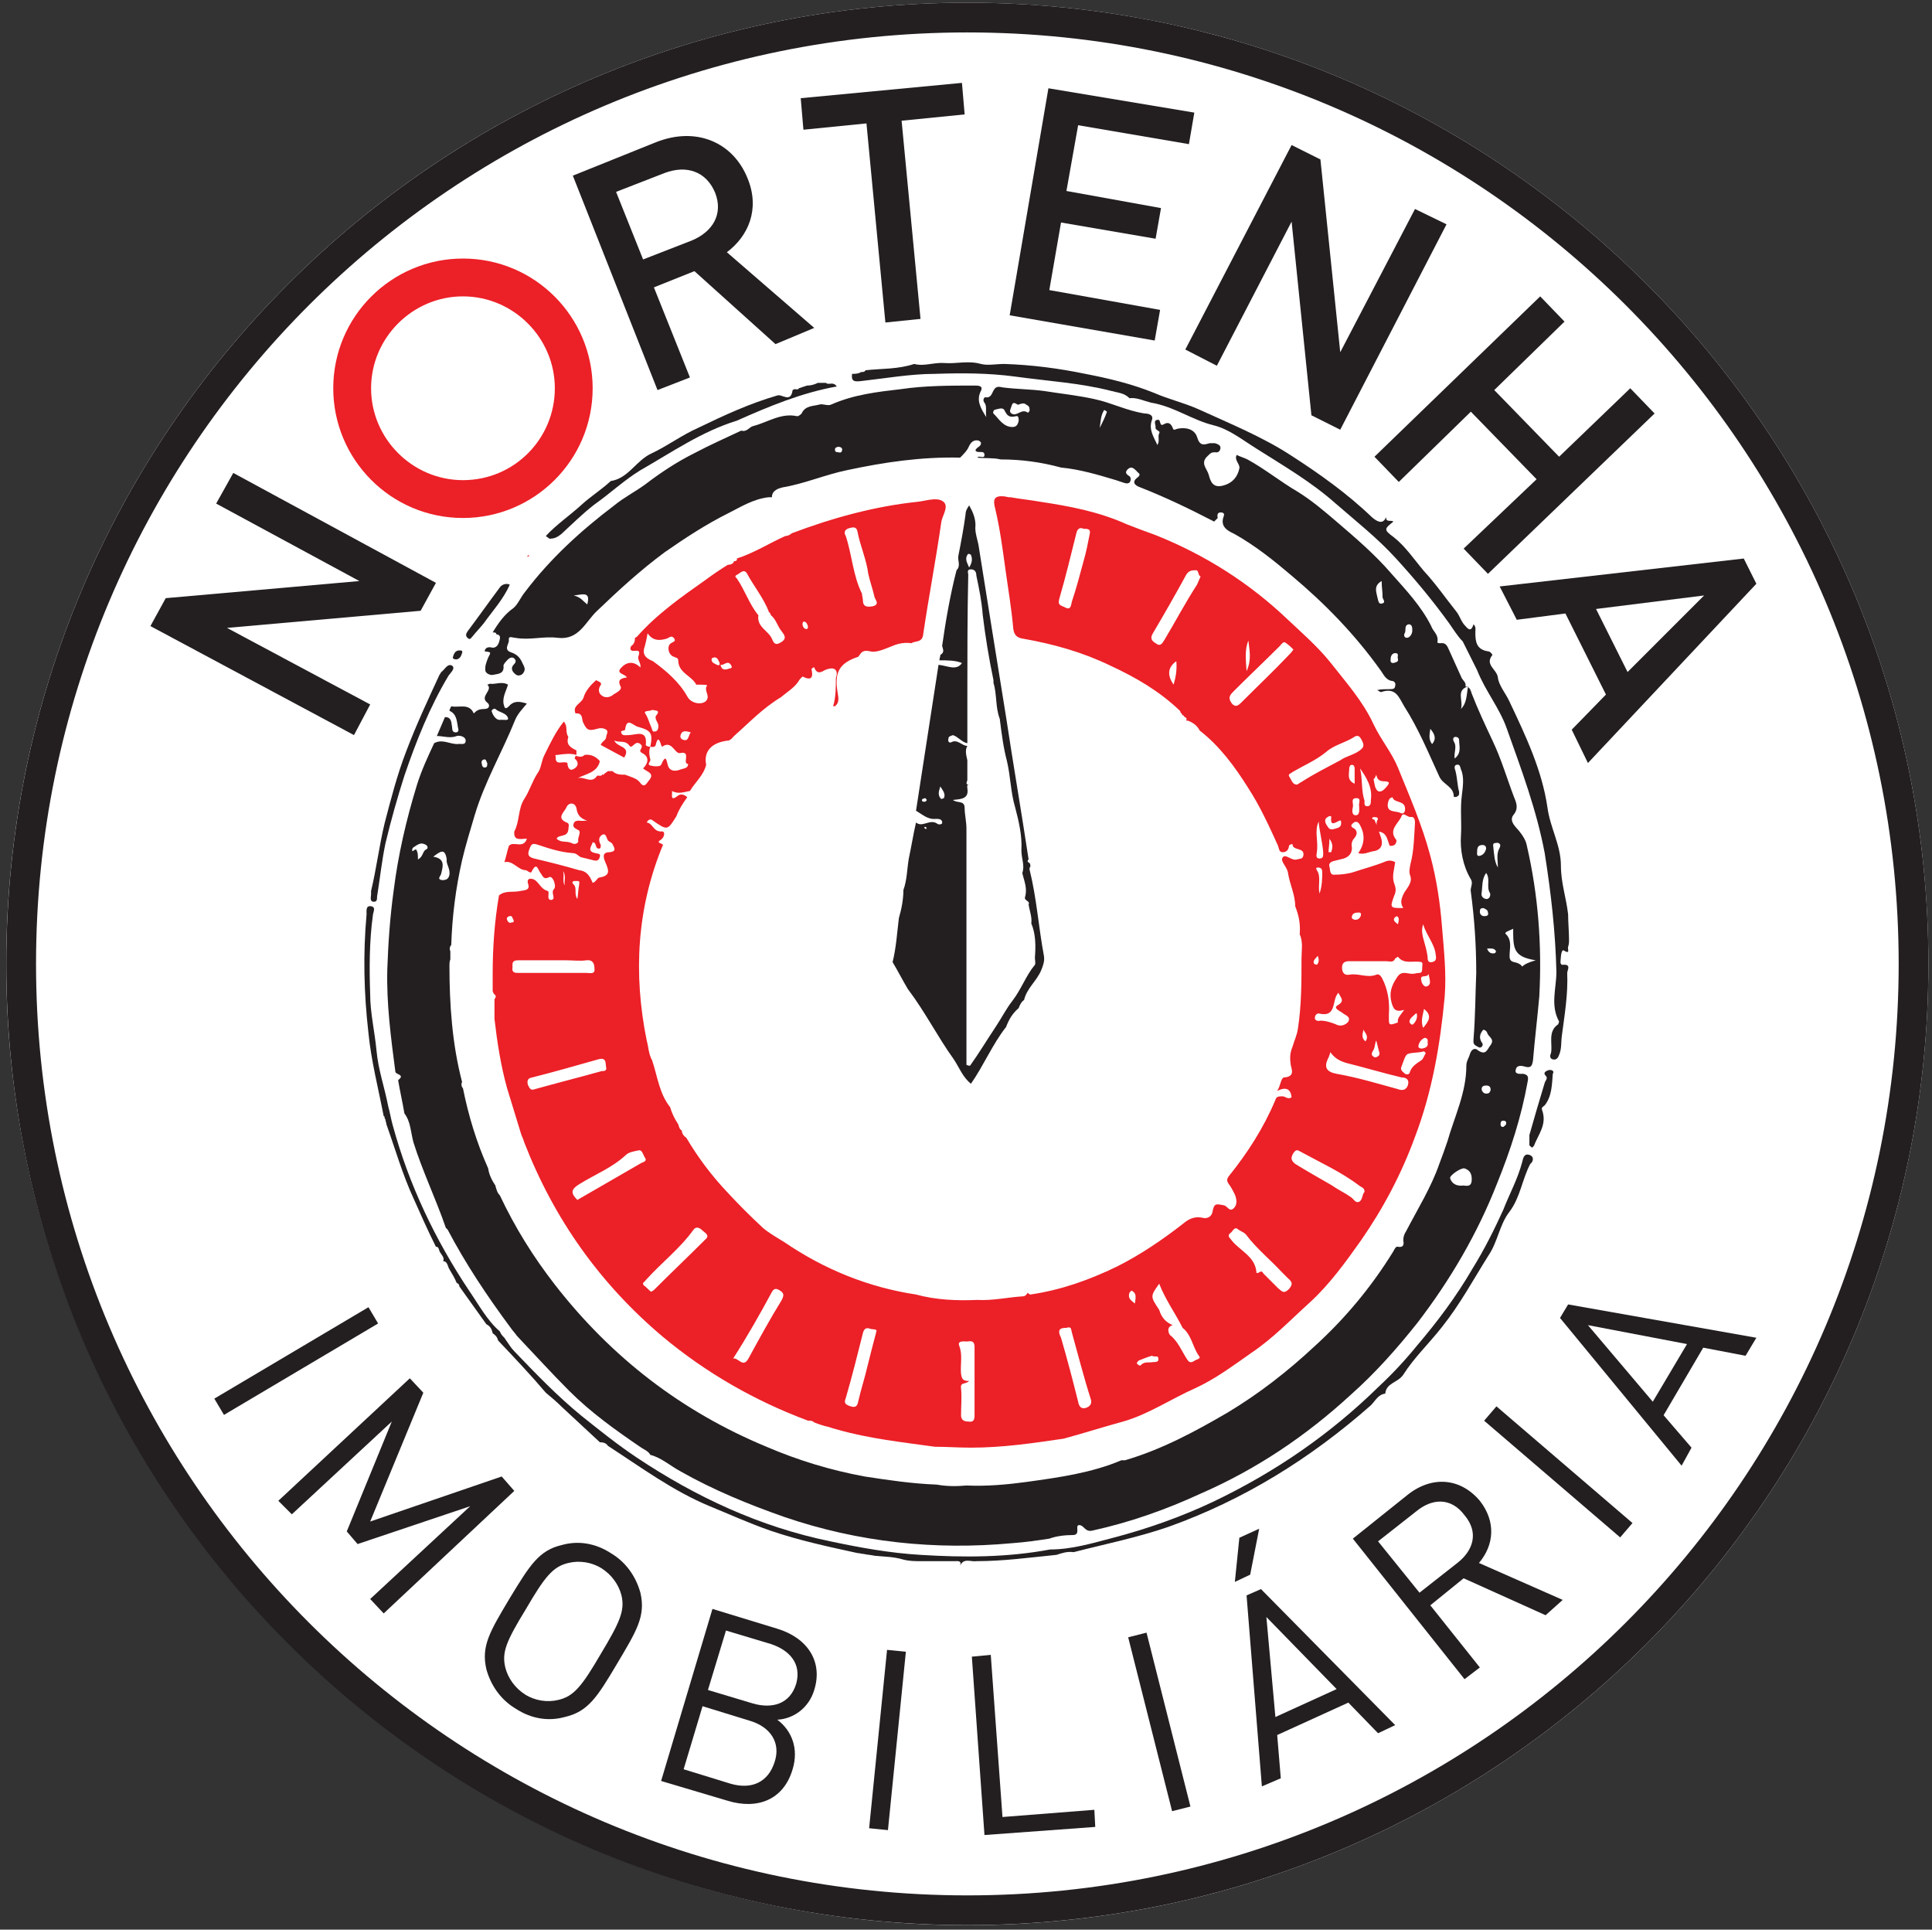 <?xml version="1.0" encoding="utf-8"?>
<!-- Generator: Adobe Illustrator 25.0.1, SVG Export Plug-In . SVG Version: 6.00 Build 0)  -->
<svg version="1.1" xmlns="http://www.w3.org/2000/svg" xmlns:xlink="http://www.w3.org/1999/xlink" x="0px" y="0px"
	 viewBox="0 0 214.5 214.2" style="enable-background:new 0 0 214.5 214.2;" xml:space="preserve">
<rect x="0" y="0" width="214.5" height="214.2" fill="#333333" stroke="none"/>
<style type="text/css">
	.st0{clip-path:url(#SVGID_2_);fill:#FFFFFF;}
	.st1{clip-path:url(#SVGID_4_);}
	.st2{clip-path:url(#SVGID_6_);fill:#231F20;}
	.st3{clip-path:url(#SVGID_8_);fill:#231F20;}
	.st4{clip-path:url(#SVGID_10_);fill:#231F20;}
	.st5{clip-path:url(#SVGID_12_);fill:#231F20;}
	.st6{clip-path:url(#SVGID_14_);fill:#231F20;}
	.st7{clip-path:url(#SVGID_16_);fill:#231F20;}
	.st8{clip-path:url(#SVGID_18_);fill:#231F20;}
	.st9{clip-path:url(#SVGID_20_);fill:#231F20;}
	.st10{clip-path:url(#SVGID_22_);fill:#231F20;}
	.st11{clip-path:url(#SVGID_24_);fill:#231F20;}
	.st12{clip-path:url(#SVGID_26_);fill:#231F20;}
	.st13{clip-path:url(#SVGID_28_);fill:#FFFFFF;}
	.st14{clip-path:url(#SVGID_30_);fill:#231F20;}
	.st15{clip-path:url(#SVGID_32_);fill:#231F20;}
	.st16{clip-path:url(#SVGID_34_);fill:#EC2027;}
	.st17{clip-path:url(#SVGID_36_);fill:#EC2027;}
	.st18{clip-path:url(#SVGID_38_);fill:#231F20;}
	.st19{clip-path:url(#SVGID_40_);fill:#231F20;}
	.st20{clip-path:url(#SVGID_42_);fill:#231F20;}
	.st21{clip-path:url(#SVGID_44_);fill:#231F20;}
	.st22{clip-path:url(#SVGID_46_);fill:#231F20;}
	.st23{clip-path:url(#SVGID_48_);fill:#231F20;}
	.st24{clip-path:url(#SVGID_50_);fill:#231F20;}
	.st25{clip-path:url(#SVGID_52_);fill:#EC2027;}
	.st26{clip-path:url(#SVGID_54_);fill:#EC2027;}
	.st27{clip-path:url(#SVGID_56_);fill:#EC2027;}
	.st28{clip-path:url(#SVGID_58_);fill:#EC2027;}
	.st29{clip-path:url(#SVGID_60_);fill:#EC2027;}
	.st30{clip-path:url(#SVGID_62_);fill:#231F20;}
	.st31{clip-path:url(#SVGID_64_);fill:#231F20;}
	.st32{clip-path:url(#SVGID_66_);fill:#231F20;}
	.st33{clip-path:url(#SVGID_68_);fill:#231F20;}
	.st34{clip-path:url(#SVGID_70_);fill:#231F20;}
	.st35{clip-path:url(#SVGID_72_);fill:#231F20;}
	.st36{clip-path:url(#SVGID_74_);fill:#231F20;}
	.st37{clip-path:url(#SVGID_76_);fill:#231F20;}
	.st38{clip-path:url(#SVGID_78_);fill:#EC2027;}
</style>
<g id="Layer_2">
	<g id="borda">
		<defs>
			<rect id="SVGID_1_" x="-204.4" y="-172.1" width="841.9" height="595.3"/>
		</defs>
		<clipPath id="SVGID_2_">
			<use xlink:href="#SVGID_1_"  style="overflow:visible;"/>
		</clipPath>
		<path class="st0" d="M107.4,0.3C48,0.3-0.1,48.9,0.7,108.5C1.5,166,48.4,212.9,105.9,213.7c59.6,0.8,108.2-47.3,108.2-106.7
			C214.1,48.1,166.3,0.3,107.4,0.3"/>
	</g>
</g>
<g id="Layer_1">
	<g>
		<g>
			<g>
				<defs>
					<rect id="SVGID_3_" x="-204.4" y="-172.1" width="841.9" height="595.3"/>
				</defs>
				<clipPath id="SVGID_4_">
					<use xlink:href="#SVGID_3_"  style="overflow:visible;"/>
				</clipPath>
				<g class="st1">
					<g>
						<defs>
							
								<rect id="SVGID_5_" x="-243.1" y="-262.1" transform="matrix(0.86 -0.51 0.51 0.86 6.723 95.606)" width="841.9" height="595.3"/>
						</defs>
						<clipPath id="SVGID_6_">
							<use xlink:href="#SVGID_5_"  style="overflow:visible;"/>
						</clipPath>
						
							<rect x="22.9" y="150.1" transform="matrix(0.86 -0.51 0.51 0.86 -72.45 37.85)" class="st2" width="19.9" height="2.1"/>
					</g>
					<g>
						<defs>
							<rect id="SVGID_7_" x="-204.4" y="-172.1" width="841.9" height="595.3"/>
						</defs>
						<clipPath id="SVGID_8_">
							<use xlink:href="#SVGID_7_"  style="overflow:visible;"/>
						</clipPath>
						<polygon class="st3" points="41.1,177.5 52.2,167.2 39.7,171.4 38.5,170 43.5,157.8 32.4,168.1 30.9,166.6 45.5,153 47,154.6 
							41.1,168.9 55.7,163.9 57.1,165.5 42.6,179.1 						"/>
					</g>
					<g>
						<defs>
							<rect id="SVGID_9_" x="-204.4" y="-172.1" width="841.9" height="595.3"/>
						</defs>
						<clipPath id="SVGID_10_">
							<use xlink:href="#SVGID_9_"  style="overflow:visible;"/>
						</clipPath>
						<path class="st4" d="M62.7,190.6c-1.8,0.5-3.7,0.2-5.4-0.9c-1.7-1-2.8-2.6-3.3-4.4c-0.6-2.6,0.4-4.2,2.6-7.9
							c2.2-3.6,3.2-5.3,5.8-5.9c1.8-0.5,3.7-0.2,5.4,0.9c1.7,1,2.8,2.6,3.3,4.4c0.6,2.6-0.4,4.2-2.6,7.9S65.3,190,62.7,190.6
							 M69,177.1c-0.3-1.2-1.1-2.3-2.2-3s-2.5-0.9-3.7-0.6c-1.7,0.4-2.6,1.5-4.7,5.1c-2.2,3.6-2.7,4.8-2.3,6.5
							c0.3,1.2,1.1,2.3,2.2,3c1.1,0.7,2.5,0.9,3.7,0.6c1.7-0.4,2.6-1.5,4.7-5.1C68.8,180.1,69.4,178.8,69,177.1"/>
					</g>
					<g>
						<defs>
							<rect id="SVGID_11_" x="-204.4" y="-172.1" width="841.9" height="595.3"/>
						</defs>
						<clipPath id="SVGID_12_">
							<use xlink:href="#SVGID_11_"  style="overflow:visible;"/>
						</clipPath>
						<path class="st5" d="M80.8,199.9l-7.4-2.2l5.7-19.1l7.2,2.2c3.3,1,5.1,3.6,4.1,6.8c-0.6,2-2.3,3.2-4.1,3.3
							c1.6,1.2,2.4,3.2,1.7,5.5C87,199.8,84.1,200.9,80.8,199.9 M83.2,191l-5.2-1.6l-2.1,7l5.2,1.6c2.4,0.7,4.2-0.2,4.9-2.4
							C86.7,193.5,85.6,191.7,83.2,191 M85.6,182.5l-5-1.5l-2,6.6l5,1.5c2.1,0.6,4.1,0.1,4.8-2.2C89,184.7,87.7,183.2,85.6,182.5"/>
					</g>
					<g>
						<defs>
							
								<rect id="SVGID_13_" x="-377.8" y="-228.6" transform="matrix(0.1 -0.995 0.995 0.1 -29.886 105.02)" width="841.9" height="595.3"/>
						</defs>
						<clipPath id="SVGID_14_">
							<use xlink:href="#SVGID_13_"  style="overflow:visible;"/>
						</clipPath>
						
							<rect x="88.6" y="192.2" transform="matrix(0.1 -0.995 0.995 0.1 -103.604 271.883)" class="st6" width="19.9" height="2.1"/>
					</g>
					<g>
						<defs>
							<rect id="SVGID_15_" x="-204.4" y="-172.1" width="841.9" height="595.3"/>
						</defs>
						<clipPath id="SVGID_16_">
							<use xlink:href="#SVGID_15_"  style="overflow:visible;"/>
						</clipPath>
						<polygon class="st7" points="109.3,203.7 107.9,183.9 110,183.7 111.3,201.7 121.5,200.9 121.6,202.8 						"/>
					</g>
					<g>
						<defs>
							
								<rect id="SVGID_17_" x="-223.1" y="-191.6" transform="matrix(0.97 -0.245 0.245 0.97 -19.943 51.701)" width="841.9" height="595.3"/>
						</defs>
						<clipPath id="SVGID_18_">
							<use xlink:href="#SVGID_17_"  style="overflow:visible;"/>
						</clipPath>
						
							<rect x="127.6" y="181.1" transform="matrix(0.97 -0.245 0.245 0.97 -42.886 37.345)" class="st8" width="2.1" height="19.9"/>
					</g>
					<g>
						<defs>
							<rect id="SVGID_19_" x="-204.4" y="-172.1" width="841.9" height="595.3"/>
						</defs>
						<clipPath id="SVGID_20_">
							<use xlink:href="#SVGID_19_"  style="overflow:visible;"/>
						</clipPath>
						<path class="st9" d="M138.8,174.8l-1.7,0.8l0.5-4.9l2.2-1L138.8,174.8z M153,192.4l-3.3-3.4l-7.9,3.6l0.4,4.8l-2.1,0.9
							l-1.7-21.2l1.6-0.7l14.9,15.1L153,192.4z M140.6,179.5l1,11.1l6.8-3.1L140.6,179.5z"/>
					</g>
					<g>
						<defs>
							<rect id="SVGID_21_" x="-204.4" y="-172.1" width="841.9" height="595.3"/>
						</defs>
						<clipPath id="SVGID_22_">
							<use xlink:href="#SVGID_21_"  style="overflow:visible;"/>
						</clipPath>
						<path class="st10" d="M171.6,179.3l-9.1-4.1l-3.7,3l5.5,6.9l-1.7,1.3l-12.4-15.6l6-4.8c2.7-2.2,5.9-2,8.1,0.6
							c1.8,2.3,1.6,4.9-0.1,6.9l9.3,4.1L171.6,179.3z M157.2,167.8l-4.2,3.3l4.6,5.7l4.2-3.3c1.8-1.4,2.4-3.4,0.8-5.3
							C161.1,166.2,159,166.3,157.2,167.8"/>
					</g>
					<g>
						<defs>
							
								<rect id="SVGID_23_" x="-248.3" y="-191.9" transform="matrix(0.651 -0.759 0.759 0.651 -20.075 167.887)" width="841.9" height="595.3"/>
						</defs>
						<clipPath id="SVGID_24_">
							<use xlink:href="#SVGID_23_"  style="overflow:visible;"/>
						</clipPath>
						
							<rect x="172" y="153.5" transform="matrix(0.651 -0.759 0.759 0.651 -63.703 188.327)" class="st11" width="2.1" height="19.9"/>
					</g>
					<g>
						<defs>
							<rect id="SVGID_25_" x="-204.4" y="-172.1" width="841.9" height="595.3"/>
						</defs>
						<clipPath id="SVGID_26_">
							<use xlink:href="#SVGID_25_"  style="overflow:visible;"/>
						</clipPath>
						<path class="st12" d="M193.8,150.5l-4.7-0.9l-4.4,7.5l3.1,3.6l-1.1,2l-13.5-16.4l0.9-1.5l20.9,3.7L193.8,150.5z M176.3,147.1
							l7.2,8.5l3.8-6.4L176.3,147.1z"/>
					</g>
					<g>
						<defs>
							<rect id="SVGID_27_" x="-204.4" y="-172.1" width="841.9" height="595.3"/>
						</defs>
						<clipPath id="SVGID_28_">
							<use xlink:href="#SVGID_27_"  style="overflow:visible;"/>
						</clipPath>
						<path class="st13" d="M175.8,107c0,37.8-30.6,68.4-68.4,68.4S39,144.8,39,107s30.6-68.4,68.4-68.4S175.8,69.2,175.8,107"/>
					</g>
					<g id="borda_1_">
						<defs>
							<rect id="SVGID_29_" x="-204.4" y="-172.1" width="841.9" height="595.3"/>
						</defs>
						<clipPath id="SVGID_30_">
							<use xlink:href="#SVGID_29_"  style="overflow:visible;"/>
						</clipPath>
						<path class="st14" d="M107.4,0.3C48.5,0.3,0.7,48.1,0.7,107s47.8,106.7,106.7,106.7S214.1,165.9,214.1,107
							C214.1,48.1,166.3,0.3,107.4,0.3 M107.4,210.4C50.3,210.4,4,164.1,4,107S50.3,3.6,107.4,3.6S210.8,49.9,210.8,107
							S164.5,210.4,107.4,210.4"/>
					</g>
					<g>
						<defs>
							<rect id="SVGID_31_" x="-204.4" y="-172.1" width="841.9" height="595.3"/>
						</defs>
						<clipPath id="SVGID_32_">
							<use xlink:href="#SVGID_31_"  style="overflow:visible;"/>
						</clipPath>
						<path class="st15" d="M160.9,72.2c-0.2-0.4-0.3-0.9-1-0.8c-0.1,0-0.4,0-0.3-0.2c0.1-0.8-0.5-1.1-0.7-1.7
							c-1.1-2.2-2.8-4-4.4-5.8c-1.8-2.1-3.9-3.9-6-5.7c-1.4-1.2-2.8-2.4-4.4-3.4c-1.9-1.1-3.6-2.5-5.6-3.6c-0.4-0.2-0.8-0.3-1.2-0.5
							c-0.3,0.6,0.4,1,0.3,1.5c-0.2,0.9-0.7,1.6-1.8,1.9c-1.1,0.3-1.4-0.4-1.6-1.2c-0.2-0.7-1-1.3-0.1-2.1c0.3-0.3,0.4-0.4,0.8-0.4
							c0.4,0.1,0.6-0.2,0.6-0.5s-0.3-0.4-0.6-0.5c-0.2,0-0.4,0-0.6,0c-0.7,0.2-1.1,0.3-1.4-0.7c-0.3-0.9-1.3-1.1-2.2-0.9
							c-0.3,0.1-0.4,0.2-0.5-0.1c-0.2-0.5-0.5-0.7-1-0.4s-0.3-0.5-0.6-0.5c-0.6,0-0.3,0.5-0.3,0.8c-0.1,0.4,0.6,0.4,0.4,0.7
							c-0.2,0.4,0.1,0.8-0.2,1.3c-0.4-0.9-1-1.7-0.6-2.8c0.2-0.6-0.5-0.7-0.8-0.7c-2-0.3-3.7-1.2-5.6-1.6c-1.8-0.4-3.7-0.6-5.6-0.9
							c-1.5-0.2-3.1-0.2-4.6-0.4c-0.4-0.1-0.7-0.1-0.9,0.2c-0.3,0.4-0.3,1-1,0.9c-0.2,0-0.3,0.4-0.1,0.6c0.3,0.4,0.1,0.9,0.2,1.6
							c-0.7-1.1-1.1-1.9-0.6-2.9c0.3-0.6-0.3-0.6-0.7-0.6c-2.7,0-5.5,0-8.2,0.4c-2.6,0.3-5.2,0.6-7.7,1.7c-0.4,0.2-0.9-0.1-1.3,0
							c-0.7,0.2-1.6,0.1-2,1c-0.1,0.1-0.3,0.3-0.5,0.3c-1.8-0.4-3.3,0.7-4.9,1.1c-0.4,0.1-0.7,0.7-1.3,0.5c-1.7,0.8-3.5,1.6-5.2,2.5
							c-2,1-3.8,2.2-5.5,3.5c-1.1,0.8-2.3,1.4-3.4,2.3c-3.7,2.8-7.1,5.9-9.9,9.6c-0.5,0.6-0.8,1.4-1.3,1.8c-1,0.7-1.7,1.7-2.3,2.7
							c0.2,0,0.4,0,0.4,0.2c0.6,0.1,0.4,0.5,0.3,0.9c-0.1,0.3-0.3,0.6-0.7,0.6c-0.4-0.1-0.8-0.1-0.9,0.4c0.8,0.1,0.7,0.1,0.4,0.7
							c-0.2,0.5-0.4,1-0.3,1.5c0.1,0.3,0.6,0.5,0.9,0.4c0.5-0.1,1.2-0.1,1.1-1c0-0.2,0.3-0.5,0.5-0.7s0.5-0.3,0.7-0.1
							c0.2,0.2,0.2,0.4,0,0.6c-0.5,0.5-0.2,0.9,0.2,1.2c0.3,0.2,0.7,0,0.8-0.2c0.3-0.4,0.1-0.7-0.1-1.1c-0.3-0.7-0.7-1-1.3-1.2
							c-0.8-0.3-0.2-0.9-0.2-1.3c-0.1-0.6,0.4-0.3,0.7-0.3c1.6,0.3,3.1-0.2,4.7,0c2.4,0.3,3.1-1.8,4.4-3c2.4-2.3,4.8-4.5,7.5-6.5
							c2.3-1.6,4.6-3.1,7-4.3c1.4-0.7,2.8-1.6,4.5-1.8c0.1,0,0.3,0,0.4,0c0-0.8,0.8-1,1.2-1.1c2.4-0.4,4.7-1.4,7.1-1.9
							c4.2-0.9,8.3-1.5,12.6-1.4c0.4-0.4,0.8-0.8,1-1.3c0.2-0.4,0.5-0.7,1-0.6c0.1,0,0.2,0.1,0.3,0.2c0.1,0.5-0.5,0.5-0.6,0.9
							c0.2,0.4,1-0.1,1,0.5c0,0.5-0.6,0-0.8,0.3c0.9,0.1,1.8,0,2.6,0.2c2.3,0,4.5,0.3,6.7,0.9c2.1,0.2,4.1,0.8,6.1,1.4
							c0.3,0.1,0.6,0.2,0.9,0.3s0.6,0.1,0.7-0.2s0-0.5-0.2-0.6c-0.3-0.2-0.4-0.4-0.1-0.7c0.4-0.4,0.7-0.1,1,0.2
							c0.1,0.2,0.6,0.3,0.1,0.7c-0.7,0.5-0.3,0.9,0.3,1.1c2.8,1.1,5.5,2.4,8.2,3.8c0.1-0.1,0.3-0.3,0.4-0.4c-0.1-0.4,0-0.7,0.5-0.6
							c0.3,0.1,0.2,0.3,0.1,0.6c-0.3,1.1,0.7,1.5,1.3,1.8c2.3,1.3,4.3,2.9,6.3,4.6c3.7,3.1,7,6.5,9.8,10.4c0.4,0.5,0.6,1.2,1.4,1.3
							c0.2,0,0.4,0.3,0.3,0.5c0,0.4-0.3,0.4-0.6,0.4c-0.5,0-0.9,0-1.4,0.1c0.2,0.1,0.4,0.3,0.5,0.2c1.6-0.5,1.9,0.6,2.5,1.6
							c1.6,2.5,2.7,5.2,3.9,7.8c0.4,0.9,1.6,1.1,1.6,2.2c0,0.1,0.3,0.1,0.4,0c0.2-0.1,0.2-0.2,0.2-0.5c-0.2-0.7-0.2-1.5-0.4-2.3
							c-0.1-0.3-0.2-0.6,0.1-0.7c0.4-0.1,0.4,0.2,0.5,0.5c0.4,0.9,0.2,2,0.1,2.9c-0.2,1.5,0,3-0.1,4.5s0.2,3.3,1.1,4.8
							c0.3,0.5-0.1,0.9,0,1.4c0.4,3,0.6,5.9,0.6,9c-0.1,2.4-0.1,4.9-0.3,7.3c0,0.3-0.1,0.6,0.3,0.8c0.2,0.1,0.4,0.3,0.6,0.1
							c0.2-0.2,0.1-0.4,0-0.5c-0.3-0.5-0.2-0.9,0.1-1.3c0.1-0.2,0.4,0,0.5,0.2c0.1,0.5,0.9,0.7,0.4,1.4c-0.4,0.5-0.5,1.2-1.4,0.6
							c-0.3-0.3-0.7-0.2-0.9,0.4c-0.1,0.4-0.4,0.8-0.4,1.3c0,3-1.3,5.6-2.1,8.4c-0.3,0.9-0.6,1.7-0.9,2.5c-0.9,2.6-2.4,5-3.7,7.5
							c-0.2,0.3-0.3,0.6-0.3,1c0.1,0.5,0,0.8-0.6,0.7c-0.2-0.1-0.4,0.3-0.5,0.5c-2.4,3.9-5.3,7.4-8.7,10.5c-3,2.8-6.2,5.3-9.7,7.4
							c-3.6,2.1-7.3,4.1-11.4,5.3c-0.1,0-0.3,0-0.4,0c-3.3,1.4-6.9,1.9-10.5,2.4c-2.2,0.3-4.4,0.5-6.7,0.4c-1.1,0.1-2.2,0.1-3.3-0.1
							c-2.7-0.1-5.4-0.5-8-0.9c-3.8-0.7-7.4-1.8-10.9-3.3c-9.4-3.9-17.2-9.9-23.5-18c-2.4-3.1-4.4-6.3-6.1-9.9l0,0
							c-0.3-0.3-0.4-0.7-0.5-1.1c-0.4-0.6-0.7-1.2-0.8-1.9c-1.3-2.9-2.2-5.9-2.8-8.9c-0.2-0.2-0.2-0.5-0.1-0.7
							c-1.1-4.2-1.4-8.6-1.4-12.9c0-0.2,0-0.5,0.1-0.7c0-0.3,0-0.6,0-0.9c-0.1-0.2-0.1-0.5,0.1-0.7c0.1-3.2,0.5-6.3,1.2-9.4
							c0.4-1.7,0.9-3.3,1.4-5c1.1-3.7,3.1-7.1,4.5-10.6c0.3-0.7,0.8-1.2,1.3-1.8c-0.7-0.2-1.4-0.4-2,0.3c-0.5,0.5-0.5,0-0.6-0.3
							c-0.1-0.8,0.3-1.4,0.5-2.1c-0.7-0.4-1.4,0-2-0.1c-0.1,0-0.2,0.1-0.3,0.1c0.7,0.6-0.9,1.3,0,2c0.3,0.2,0.3,0.7-0.3,0.7
							c-0.5,0-0.8,0.1-1.1,0.4l-0.1,0.1c-0.5-1.2-1.7-0.6-2.5-0.8c-0.1,0.2-0.2,0.4-0.2,0.5c0.9,0.4,0.8,1.3,1,2.1
							c0,0.2-0.1,0.3-0.3,0.3c-0.3,0-0.4-0.2-0.4-0.5c-0.1-0.5,0-1.2-0.8-1.2c-0.3,0.7-0.6,1.4-0.9,2.1c0.7,0,1.5,0.3,2.2,0
							c0.4-0.1,1,0.1,1,0.5c0,0.6-0.6,0.3-0.9,0.4c-0.9,0-1.7-0.6-2.6-0.1c-0.7,1.5-1.4,3-1.9,4.6c-1.2,3.9-2.1,7.8-2.6,11.8
							c-0.4,2.9-0.6,5.8-0.7,8.7c-0.1,3.8,0.4,7.6,0.9,11.4c0.1,0.3,1.1,0.3,0.3,0.9c0.2,1.2,0.5,2.5,0.7,3.7c0.7,0.9,0.7,2.1,1,3.2
							c1,3.2,2.5,6.3,3.6,9.5l0.2,0.2c2,3.8,4.4,7.4,7,10.9c0.2,0.3,0.5,0.6,0.7,0.9c1.9,2,3.8,4.1,5.8,6.1c2.4,2.4,5.2,4.4,8,6.3
							c0.3,0.2,0.8,0.4,1,0.8c1.2,0.3,2.2,1.2,3.3,1.8c3.7,2.1,7.6,3.7,11.6,5.1c8.2,2.8,16.7,3.7,25.3,2.9c1.4-0.1,2.8-0.3,4.1-0.5
							c0.8-0.3,1.8-0.4,2.6-0.4c1,0,0.1-1.2,0.8-1.1c0.5,0.1,0.6,0.8,1.4,0.6c4.1-0.9,8.1-2.3,12-4.1c6.2-2.7,11.7-6.4,16.7-11
							c2.7-2.4,5.1-5.1,7.4-8c3.6-4.7,6.6-9.8,8.8-15.4c1.5-3.7,2.7-7.4,3.4-11.3c0.1-0.5,0.1-0.8-0.5-0.9c-0.3,0-1,0.1-0.8-0.5
							c0.1-0.5,0.7-0.4,1-0.3c0.7,0.2,0.8-0.1,0.9-0.7c0.2-2.4,0.5-4.8,0.7-7.1c0.3-5.6-0.1-11.2-1.4-16.8c-0.1-0.5-0.4-1-0.8-1.5
							c-0.3-0.4-1.2-1.1-0.7-1.8c0.6-0.7,0.4-1.3,0.1-2c-0.8-2.1-1.4-4.2-2.4-6.3c-0.8-1.7-1.6-3.4-2.3-5.2
							c-0.1-0.3-0.2-0.8-0.7-0.8c0.1-0.4-0.2-0.6-0.4-0.9 M65.2,67.1c-0.5-0.4-0.7-0.8-1.5-1C64.7,66,65.6,65.6,65.2,67.1
							 M93.1,50.2c-0.2,0-0.4,0-0.4-0.3c0-0.2,0.2-0.3,0.4-0.3c0.2,0,0.4,0.1,0.4,0.3C93.5,50.2,93.3,50.3,93.1,50.2 M112.4,47.4
							c-1,0-1.5-0.9-2.1-1.5c-0.1-0.1,0-0.3,0.1-0.4c0.4-0.1,0.9-0.3,1.1,0c0.3,0.6,0.5,0.9,1.3,0.7c0.3-0.1,0.3,0.3,0.3,0.5
							C113,47.2,112.8,47.4,112.4,47.4 M114.1,45.8c-0.7-0.5-1.2,0.5-1.8,0.1c-0.3-0.2-0.1-0.5,0-0.8c0.2-0.8,0.7,0,0.8-0.2
							c0.3-0.1,0.6-0.2,0.8,0c0.2,0.1,0.4,0.2,0.4,0.5C114.4,45.6,114.1,45.9,114.1,45.8 M122.1,47.5c0.1-0.7,0.1-1.4,0.5-2l0.3,0.2
							C122.7,46.3,122.4,46.9,122.1,47.5 M153.4,67c-0.4,0.1-0.4-0.5-0.5-0.8c-0.1-0.5-0.4-1.2,0.5-1.7c0,0.7,0.1,1.2,0.1,1.7
							C153.4,66.4,154,66.9,153.4,67 M155.2,73.1c0.1,0.4-0.2,0.4-0.5,0.5c-0.4,0-0.3-0.3-0.3-0.5c0-0.3,0.2-0.6,0.5-0.6
							C155.4,72.5,155.1,72.9,155.2,73.1 M156.2,70.8c-0.3,0-0.4-0.3-0.2-0.6c0.1-0.3-0.1-0.8,0.4-0.9c0.4,0,0.4,0.4,0.4,0.7
							C156.8,70.4,156.5,70.8,156.2,70.8 M159,82.6c-0.4-0.5-0.3-1-0.2-1.7C159.3,81.5,159.5,82,159,82.6 M161.5,84.2
							c-0.1-0.7,0.3-1.3-0.1-1.9c-0.1-0.2-0.1-0.5,0.2-0.5c0.2,0,0.4,0.1,0.4,0.4C162,82.8,162.3,83.6,161.5,84.2 M55,78.7
							c0.4,0.4,1.2,0.4,1.4,1c0.1,0.3-0.3,0.2-0.8,0.2c-0.4,0.1-0.8-0.3-1-0.9C54.5,78.8,54.9,78.6,55,78.7 M53.8,84.3
							c0.2,0,0.2,0.3,0.3,0.4c0,0.3,0,0.5-0.3,0.5c-0.2,0-0.3-0.2-0.3-0.4C53.4,84.6,53.5,84.3,53.8,84.3 M47.3,94.3
							c-0.4,0.2-0.3,0.8-0.9,1.1c0-0.4,0-0.7-0.1-0.9c-0.1-0.4-0.3-0.1-0.5,0c-0.1-0.2,0-0.4,0.2-0.5c0.3-0.2,0.7-0.5,1.1-0.3
							C47.5,93.8,47.6,94.2,47.3,94.3 M49.9,97.1c-0.1,0.5-0.4,0.6-0.8,0.6c-0.7-0.1-0.1-0.5-0.1-0.8c0.2-0.8,0.4-1.6-0.9-1.8
							c0.8-0.6,1.3-1,1.5,0.3C49.5,95.9,50,96.4,49.9,97.1 M162.5,131.6c-0.8,0.1-1.3-0.2-1.5-0.8c-0.1-0.3,1.2-1.2,1.6-1.1
							c0.6,0.2,0.8,0.6,0.8,1.2C163.4,131.6,163.1,131.7,162.5,131.6 M165,121.4c-0.3,0-0.5-0.3-0.5-0.5c0-0.3,0.2-0.4,0.5-0.4
							s0.5,0.1,0.5,0.5C165.4,121.3,165.3,121.4,165,121.4 M164.8,101.7c-0.3,0-0.5-0.2-0.5-0.5s0.1-0.4,0.4-0.4
							c0.2,0.1,0.5,0.2,0.5,0.5C165.3,101.6,165.1,101.7,164.8,101.7 M166,105.8c-0.4,0.1-0.7,0-0.9-0.5c0.4,0,0.8-0.1,1,0.3
							L166,105.8z M167.8,124.9L167.8,124.9v-0.2V124.9L167.8,124.9z M168,103.1c0,2.2,0,3.1,2.5,3.5c-0.7,0.2-1.2,0.4-1.5,0.7
							c-0.1-0.2-0.4-0.4-0.9-0.5c-0.4-0.1-0.5-0.3-0.5-0.7c0-0.8,0.3-1.7-0.4-2.4C166.9,103.5,167.6,103.3,168,103.1 M166.9,124.4
							c0.2,0,0.4,0.1,0.3,0.4c0,0.1-0.2,0.2-0.3,0.3c-0.3,0-0.3-0.2-0.3-0.3C166.6,124.5,166.7,124.4,166.9,124.4 M165.9,93.6
							c0.1,0,0.3-0.1,0.5,0s0.2,0.3,0.1,0.5c-0.4,0.7-0.2,1.4-0.2,2.2c-0.4-0.7-0.4-1.4-0.5-2.2C165.8,93.9,165.7,93.7,165.9,93.6
							 M165.4,99.1c0.1,0.1,0.1,0.6-0.3,0.7c-0.4,0-0.7-0.3-0.6-0.7c0.1-0.7,0-1.5,0.5-2.2C165.5,97.6,165,98.4,165.4,99.1
							 M164,94.5c0-0.4,0.1-0.7,0.6-0.7c0.3,0,0.4,0.2,0.4,0.4c-0.1,0.4-0.3,0.7-0.7,0.8C163.9,95.1,164,94.7,164,94.5 M163,76.2
							c-0.2,0.9-0.1,1.8-0.8,2.5C162.5,77.8,161.6,76.6,163,76.2"/>
					</g>
					<g>
						<defs>
							<rect id="SVGID_33_" x="-204.4" y="-172.1" width="841.9" height="595.3"/>
						</defs>
						<clipPath id="SVGID_34_">
							<use xlink:href="#SVGID_33_"  style="overflow:visible;"/>
						</clipPath>
						<polygon class="st16" points="51,139.1 51.1,139.1 51.2,139.2 51.2,139.1 						"/>
					</g>
					<g>
						<defs>
							<rect id="SVGID_35_" x="-204.4" y="-172.1" width="841.9" height="595.3"/>
						</defs>
						<clipPath id="SVGID_36_">
							<use xlink:href="#SVGID_35_"  style="overflow:visible;"/>
						</clipPath>
						<polygon class="st17" points="56.5,64.9 56.5,64.9 56.6,64.9 						"/>
					</g>
					<g>
						<defs>
							<rect id="SVGID_37_" x="-204.4" y="-172.1" width="841.9" height="595.3"/>
						</defs>
						<clipPath id="SVGID_38_">
							<use xlink:href="#SVGID_37_"  style="overflow:visible;"/>
						</clipPath>
						<path class="st18" d="M164,74.4c0.9,2.3,2.5,4.2,3.3,6.5c1.6,4.5,3.3,9,4.2,13.8c0.7,4.4,1.2,8.8,1.3,13.2
							c0,1.8-0.7,3.7,0.3,5.5l-0.1,0.3c-1.2,0.8-0.6,2.2-0.8,3.2c-0.1,0.2-0.2,0.6,0.2,0.7s0.6-0.2,0.7-0.5c0.3-0.7,0.2-1.4,0.3-2.1
							c0.3-2.3,0.7-4.6,0.6-7c0-0.3,0.5-1-0.5-0.9c-0.4,0-0.2-0.6-0.2-0.9c0-0.2,0.1-0.8,0.3-0.7c0.8,0.5,0.4-0.2,0.5-0.4
							c0.1-0.3,0.1-0.5,0.1-0.8c0-0.9-0.1-1.9-0.1-2.8c-0.2-1.8-0.8-3.5-0.8-5.4c0-2.3-1.2-4.2-1.5-6.5c-0.6-4.1-2.4-7.9-4.2-11.7
							c-0.4-0.9-1.2-1.8-1.3-2.7c-0.1-0.9-1.5-1.4-0.6-2.5c0,0-0.2-0.4-0.5-0.4c-1.3-0.2-1.4-1.1-1.4-2.1c0-0.3,0.1-0.6-0.2-0.9
							c-0.2,0.6-0.4,0.8-0.9,0.2c-0.5-0.5-0.6-1.1-1-1.6c-1.2-1.5-2.3-3.1-3.6-4.5c-1.1-1.3-2.1-2.8-3.4-3.8c-1.1-0.8-1-0.9,0-1.7
							c-0.2-0.2-0.8,0.1-0.8-0.4v-0.1c-0.3,0.7-0.8,0.7-1.6,0c-2.7-2.6-5.8-4.8-8.9-6.8c-3.2-2.1-6.9-3.6-10.4-5.2
							c-1.6-0.7-3.3-1.1-4.9-1.8c-2.5-1-5-1.6-7.6-2.1c-2.9-0.6-5.9-1-9-1.1c-0.9,0-1.8,0.2-2.6,0c-1.4-0.4-2.7,0-4-0.1
							c-1.2-0.1-2.3,0.4-3.4,0.1c-1.8,0.6-3.6,0.5-5.4,0.7c-0.1,0.2-0.3,0.2-0.5,0.2c-0.3,0.2-0.7,0.2-1,0.2c-0.1,0.8,0.2,0.9,1,0.8
							c2.7-0.3,5.5-0.8,8.2-0.8c3-0.1,5.9-0.1,8.9,0.3c3.6,0.5,7.2,0.7,10.7,1.6c0.7,0.2,1.4,0.2,2,0.8l0,0c0.8-0.1,1.6,0.3,2.4,0.5
							c2.5,0.4,4.5,1.9,6.9,2.5c1.7,0.4,3.2,1.6,4.8,2.6c3,1.9,6.1,3.7,8.8,6.1c2.3,2,4.6,3.8,6.7,6.1c2.1,2.3,4.1,4.7,5.9,7.2
							c0.5,0.7,0.9,1.4,1.5,2"/>
					</g>
					<g>
						<defs>
							<rect id="SVGID_39_" x="-204.4" y="-172.1" width="841.9" height="595.3"/>
						</defs>
						<clipPath id="SVGID_40_">
							<use xlink:href="#SVGID_39_"  style="overflow:visible;"/>
						</clipPath>
						<path class="st19" d="M169.8,128.2c-0.6-0.2-0.7,0.4-0.8,0.8c-0.5,1.9-1.4,3.5-2.1,5.3c-1,2.2-2.1,4.4-3.4,6.5
							c-1.8,3.1-3.9,5.9-6.2,8.6c-1.3,1.6-2.7,3.1-4.2,4.5c-5.4,5.3-11.5,9.5-18.4,12.8c-3.6,1.7-7.3,3-11.1,4
							c-2.3,0.6-4.6,1.3-7,1.3c-4.8,0.9-9.6,0.9-14.4,0.6c-3.4-0.2-6.7-0.8-10-1.5c-7.8-1.6-14.9-4.9-21.5-9.3
							c-2.1-1.4-4.1-3-6.1-4.6c-2.7-2.2-5.1-4.7-7.5-7.2c-0.4-0.4-0.6-0.8-0.9-1.2l-0.2-0.3c-0.2-0.2-0.4-0.4-0.5-0.7l0,0
							c-1.4-1.2-2.3-2.9-3.4-4.5c-3.8-5.7-6.7-11.8-8.5-18.4c-0.2-0.7-0.3-1.4-0.5-2.1c-0.4-2.1-1.1-4-1.3-6.2
							c-0.2-2.1-0.7-4.2-0.7-6.2c-0.1-2.9-0.1-5.9,0.3-8.8c0-0.3,0.4-0.9-0.2-1c-0.6-0.1-0.5,0.5-0.5,0.9c-0.4,4.4-0.3,8.7,0.2,13.1
							c0.3,3.1,1.1,6.2,1.7,9.3c0.1,0,0.1,0.1,0.1,0.2l0.1,0.2c0,0.2,0.1,0.3,0.1,0.5c1,2.8,1.8,5.6,3,8.2c0.8,1.8,1.6,3.6,2.5,5.4
							c0.3,0,0.3,0.2,0.4,0.5c0.2,0.4,0.6,0.7,0.4,1.1c0.5,0,0.5,0.6,0.7,0.9c0.3,0.5,0.6,1,0.8,1.5c0.2,0.1,0.3,0.2,0.3,0.4
							c1,1.4,2,2.8,3,4.2c0.4,0.2,0.6,0.5,0.7,1c0.3,0.2,0.5,0.4,0.6,0.8c1.8,1.9,3.6,3.8,5.3,5.8c0.6,0.5,1.2,1,1.8,1.6
							c1.4,1.3,2.8,2.6,4.2,3.9c0.4,0,0.7,0.1,0.9,0.4c3.7,2.4,7.2,5,11.3,6.7c2.2,0.9,4.4,1.9,6.7,2.7c3.2,1.1,6.5,1.8,9.7,2.5
							c0.2,0,0.5,0.1,0.7,0.1c0.4,0.1,0.8,0.1,1.2,0.2c1,0.1,2.1,0.1,3.1,0.4c0.7,0.2,1.4,0.2,2.1,0.2c1.2,0,2.5,0,3.7,0
							c0.3,0,0.8-0.1,0.6,0.5c0.4-0.9,1.2-0.4,1.8-0.5c3,0,5.9-0.4,8.9-0.7c0.6-0.2,1.2-0.4,1.9-0.3c3.5-0.9,7-1.6,10.5-2.8
							c8.4-3,15.8-7.6,22.5-13.5c0.5-0.5,0.8-1.2,1.6-1.3c0.1-1.2,1.4-1.2,2-2.1c1.2-1.9,2.9-3.5,4.3-5.3c2-2.5,3.5-5.3,5.2-8
							c1-1.5,1.2-3.4,2.3-4.8c1.2-1.6,1.4-3.6,2.3-5.3C170.2,129,170.4,128.4,169.8,128.2"/>
					</g>
					<g>
						<defs>
							<rect id="SVGID_41_" x="-204.4" y="-172.1" width="841.9" height="595.3"/>
						</defs>
						<clipPath id="SVGID_42_">
							<use xlink:href="#SVGID_41_"  style="overflow:visible;"/>
						</clipPath>
						<path class="st20" d="M171.9,118.8c-0.3,0.1-0.6,0.3-0.3,0.6c0.3,0.3,0,0.5-0.1,0.8c-0.6,2-1.2,4-1.7,5.8c0,0.6,0,0.9,0,1.1
							c0,0.1,0.2,0.2,0.3,0.3l0.2-0.2c0.5-1.3,1.5-2.4,0.9-4c-0.1-0.3,0.2-0.4,0.3-0.5c0.8-1,0.8-2.3,0.9-3.5
							C172.6,118.9,172.3,118.7,171.9,118.8"/>
					</g>
					<g>
						<defs>
							<rect id="SVGID_43_" x="-204.4" y="-172.1" width="841.9" height="595.3"/>
						</defs>
						<clipPath id="SVGID_44_">
							<use xlink:href="#SVGID_43_"  style="overflow:visible;"/>
						</clipPath>
						<path class="st21" d="M62.3,59.3c1.2-1.1,2.4-2.3,3.7-3.3c1.7-1.2,3.3-2.7,5.1-3.8c3.5-2,6.8-4.3,10.7-5.5
							c3.6-1.6,7.2-3.1,11.1-3.8c-0.4-0.6-0.9-0.1-1.2-0.4h-0.9c-0.4,0.2-0.8,0.3-1.2,0.3c-0.3,0.1-0.6,0.2-0.9,0.3
							c-0.1,0.2-0.3,0.1-0.5,0.1L88,43.3c-0.2,1.5-1.2,0.4-1.7,0.6c-3.1,0.9-5.9,2.2-8.8,3.6c-1.8,0.8-3.4,2-5.1,2.8
							c-1.8,0.8-2.6,2.8-4.6,3.1l-0.1,0.1c-1,0.9-2.1,1.6-3.1,2.5c-1.3,1.2-2.8,2.2-4,3.5c0.1,0.1,0.3,0.2,0.4,0.3
							C61.6,59.8,61.9,59.6,62.3,59.3"/>
					</g>
					<g>
						<defs>
							<rect id="SVGID_45_" x="-204.4" y="-172.1" width="841.9" height="595.3"/>
						</defs>
						<clipPath id="SVGID_46_">
							<use xlink:href="#SVGID_45_"  style="overflow:visible;"/>
						</clipPath>
						<path class="st22" d="M41.5,100.1c0.5,0,0.3-0.5,0.4-0.8c0.3-1.9,0.5-3.8,0.9-5.7c0.6-2.5,1.3-5,2.1-7.5
							c1.3-3.8,2.8-7.6,4.9-11.1c0.2-0.3,0.8-0.8,0.4-1.1c-0.5-0.3-0.8,0.4-1.2,0.7c-0.1,0.1-0.1,0.2-0.2,0.3
							c-1.3,2.8-2.6,5.6-3.7,8.5c-1,2.6-1.7,5.3-2.4,8c-0.6,2.5-0.9,5-1.5,7.5c0,0.1,0,0.2,0,0.4C41.2,99.5,41,100.1,41.5,100.1"/>
					</g>
					<g>
						<defs>
							<rect id="SVGID_47_" x="-204.4" y="-172.1" width="841.9" height="595.3"/>
						</defs>
						<clipPath id="SVGID_48_">
							<use xlink:href="#SVGID_47_"  style="overflow:visible;"/>
						</clipPath>
						<path class="st23" d="M52.5,70.6c0.4-0.5,0.8-0.9,1.2-1.4c1-1.4,2.2-2.7,2.9-4.3c-0.4-0.2-0.9,0-1.1,0.3
							c-1.2,1.6-2.4,3.3-3.6,4.9c-0.2,0.3-0.2,0.5,0,0.7C52.2,71.1,52.3,70.8,52.5,70.6"/>
					</g>
					<g>
						<defs>
							<rect id="SVGID_49_" x="-204.4" y="-172.1" width="841.9" height="595.3"/>
						</defs>
						<clipPath id="SVGID_50_">
							<use xlink:href="#SVGID_49_"  style="overflow:visible;"/>
						</clipPath>
						<path class="st24" d="M50.7,73.2c0.4-0.1,0.5-0.4,0.6-0.7c0.1-0.3-0.1-0.3-0.3-0.3c-0.4,0-0.6,0.3-0.7,0.7
							C50.2,73.1,50.4,73.2,50.7,73.2"/>
					</g>
					<g>
						<defs>
							<rect id="SVGID_51_" x="-204.4" y="-172.1" width="841.9" height="595.3"/>
						</defs>
						<clipPath id="SVGID_52_">
							<use xlink:href="#SVGID_51_"  style="overflow:visible;"/>
						</clipPath>
						<path class="st25" d="M58.7,61.6l-0.2,0.2C58.7,61.8,58.8,61.7,58.7,61.6"/>
					</g>
					<g>
						<defs>
							<rect id="SVGID_53_" x="-204.4" y="-172.1" width="841.9" height="595.3"/>
						</defs>
						<clipPath id="SVGID_54_">
							<use xlink:href="#SVGID_53_"  style="overflow:visible;"/>
						</clipPath>
						<polygon class="st26" points="131.4,79.4 131.4,79.4 131.3,79.4 						"/>
					</g>
					<g>
						<defs>
							<rect id="SVGID_55_" x="-204.4" y="-172.1" width="841.9" height="595.3"/>
						</defs>
						<clipPath id="SVGID_56_">
							<use xlink:href="#SVGID_55_"  style="overflow:visible;"/>
						</clipPath>
						<path class="st27" d="M81.4,61.6L81.4,61.6L81.4,61.6z"/>
					</g>
					<g>
						<defs>
							<rect id="SVGID_57_" x="-204.4" y="-172.1" width="841.9" height="595.3"/>
						</defs>
						<clipPath id="SVGID_58_">
							<use xlink:href="#SVGID_57_"  style="overflow:visible;"/>
						</clipPath>
						<path class="st28" d="M62.6,80.1c-0.9,1.1-1.5,2.4-2.1,3.6c-0.4,0.7-0.4,1.6-0.8,2.1c-0.6,0.9-0.9,2-1.5,2.9
							c-0.7,1.1-0.5,2.5-1.1,3.6c-0.1,1.1,0.7,0.8,1.4,0.8c-0.4,1.2-1.5,0.2-2,0.8c-0.2,0.6-0.3,1.2-0.5,1.8c1-0.2,1.5,0.9,2.4,0.9
							c0.1,0,0.5,0.4,0.6,0.2c0.6-1.2,0.7-0.3,1,0.1c0.2,0.2,0.3,0.8,0.9,0.5c0.3-0.2,0.5,0.2,0.6,0.4c0.1,0.3,0.2,0.7,0,0.9
							c-0.4,0.4,0.3,1.1-0.3,1.2c-0.6,0-0.1-0.9-0.4-1c-0.8-0.2-1-1.1-1.6-1.3c-0.3-0.1-0.7-0.1-0.6,0.4c0.3,0.8-0.2,0.8-0.8,0.9
							c-0.8,0.2-1.7-0.1-2.4,0.5c-0.5,2.9-0.7,5.8-0.7,8.7c0,0.2,0,0.5,0,0.7s0,0.3,0,0.5s0,0.5,0,0.7c0,0.1,0.1,0.2,0.1,0.3
							c0.3,0.2,0.3,0.4,0.1,0.6c0,0.6,0,1.3,0,1.9v0.3c0.3,2.6,0.7,5.2,1.4,7.7l1.5,4.9c0.1,0.4,0.3,0.7,0.4,1.1
							c3.3,8.5,8.4,15.7,15.4,21.6c4.8,4,10.2,7.1,16.1,9.3c0.3,0,0.5,0,0.7,0.2c0.5,0.2,1.1,0.4,1.6,0.5c0.3,0.1,0.6,0.2,1,0.3
							c3.5,1,7.2,1.4,10.8,1.9c1.3,0,2.6,0.1,4,0.1c3.5,0,6.9-0.5,10.3-1c2.2-0.6,4.4-1.3,6.6-1.9c2.8-0.8,5.3-2.5,8-3.7
							c2.2-1,4.2-2.5,6.2-3.9c2.4-1.6,4.4-3.7,6.5-5.6c2.2-2,4-4.5,5.7-6.9c2.5-3.6,4.5-7.4,6-11.5c1.9-5,2.8-10.2,3.3-15.6
							c0.2-2.6-0.1-5.2-0.3-7.7c-0.2-2.6-0.6-5.3-1.3-7.9c-0.9-3.4-2.3-6.6-3.6-9.8c-0.7-1.7-1.9-3.1-2.7-4.8
							c-1.2-2.6-3.1-4.7-4.9-7c-1.4-1.7-3-3.1-4.6-4.6c-4.3-4.1-9.2-7.2-14.7-9.4c-1.1-0.4-2.2-0.8-3.2-1.2c-3.1-1.4-6.3-2-9.6-2.5
							c-1.1-0.2-2.2-0.3-3.3-0.5H112l-0.5-0.1c-1.1-0.1-1.3,0.3-1,1.4c0.5,2.1,0.8,4.3,1.1,6.5c0.3,2.2,0.7,4.5,0.9,6.8
							c0.1,0.7,0.4,1,1.1,1.1c3.4,0.6,6.6,1.5,9.7,3c2.8,1.3,5.4,2.8,7.7,5l0.1,0.2H131c0.1,0,0.2,0.1,0.3,0.3
							c0.1,0,0.2,0.1,0.2,0.2c0.2,0,0.3,0.2,0.2,0.4h0.2c0.5,0.2,1,0.5,1.3,1.1c2.2,1.7,3.9,4,5.4,6.4c1.3,2,2.3,4.2,3.3,6.4
							c0.1,0.3,0.1,0.7,0.5,0.7s0.6-0.2,0.7-0.6v-0.1c0.1-0.2,0.4-0.2,0.4-0.2c0,0.8,1.4,0.3,1.2,1.3c-0.1,0.4-0.4,0.3-0.7,0.4
							c-0.6,0.2-1.3-0.7-1.6-0.2c-0.3,0.4,0.5,1,0.6,1.7c0.2,1.3,0.8,2.4,0.8,3.7c0.4,1,0.6,2,0.5,3.1c0.4,0.9,0.2,1.8,0.2,2.7
							c0,2.6,0,5.2-0.4,7.8c-0.1,0.7-0.4,1.3-0.6,2c-0.3,0.7-0.3,1.3-0.2,2c0.1,0.5,0.5,1.3-0.7,1.4c-0.4,0-0.4,0.9-0.8,1.5
							c1-0.5,1.5-0.2,1.6,0.7c-0.4,0.3-0.7-0.1-1-0.1c-0.4,0-0.7,0-0.8,0.4c-1.3,3.1-3.1,5.9-5.2,8.5c-0.2,0.3-0.2,0.5,0,0.8
							c0.3,0.4,0.5,0.8,0.7,1.2c0.2,0.5,0.3,1.1-0.1,1.5c-0.5,0.5-0.7-0.2-1.1-0.3c-1-0.2-1.1-0.2-1.3,0.8c-0.1,0.4-0.5,0.7-1,0.6
							c-0.8-0.2-1.5,0-2.2,0.6c-2.3,1.8-4.8,3.5-7.4,4.8c-3.1,1.5-6.2,2.6-9.6,3.1c-0.1,0-0.2-0.1-0.3-0.2c-0.1,0.2-0.3,0.4-0.5,0.4
							c-1.7,0.1-3.4,0.5-5.1,0.4c-2.3,0.1-4.6,0-6.8-0.6c-5.3-0.8-10.2-2.8-14.6-5.8c-0.8-0.5-1.7-1-2.4-1.6
							c-1.4-1.3-2.7-2.6-3.9-3.9c-1.8-1.9-3.3-3.9-4.6-6.1l0,0c-0.3-0.2-0.5-0.5-0.5-0.8c-0.3-0.2-0.3-0.4-0.4-0.7
							c-0.4-0.6-0.7-1.2-0.9-1.9c-1.2-1.5-1.4-3.4-2-5.2c-0.4-0.7-0.4-1.5-0.6-2.2c-1.5-7.4-1.1-14.7,1.8-21.7
							c0-0.2-0.9-0.2-0.2-0.6c0.4-0.3,0.5-1,0-0.9c-0.9,0-0.9-0.9-1.6-1c0.2-0.4,0.5-0.4,0.7-0.2c1.6,1.1,1.6,1.1,2.6-0.5
							c0.3-0.8,0.7-1.4,1.2-2.1c-0.3-0.3-0.7-0.4-1-0.2c-1,0.8-0.6-0.2-0.7-0.5c0.7,0.4,1.4,0.1,2,0c0.6-1,1.5-1.7,1.8-2.9
							c-0.3-1.5,0.6-2.5,2.5-2.7c0.3-0.1,0.4-0.3,0.6-0.5c1.7-1.5,3.2-3.1,5.2-4.3c0.7-0.6,1.6-1.1,2.1-2c0.1-0.1,0.3-0.3,0.3-0.3
							c1,0.5,1.2,0.1,1-0.8c0-0.1,0.3-0.3,0.3-0.2c0.4,1,1,0.3,1.4,0.2c0.9-0.3,1.3,0.1,1,1c0,1,0,2.1-0.3,3.1h0.2
							c0.5-0.4,0.4-0.9,0.3-1.5c-0.4-2.3,0.2-3.3,2.3-4c0.3-0.4,0.4-0.8,1.3-0.6c0.7,0.2,1.7-0.3,2.5-0.6c0.7-0.3,1.4-0.4,2.1-0.3
							c0.4-0.3,1.2,0,1.3-1c0.6-4.1,1.4-8.2,2-12.4c0.1-0.8,1-1.9,0.1-2.4c-0.7-0.4-1.8,0-2.7,0.1c-4.8,0.5-9.5,1.8-14,3.5
							c-0.2,0.2-0.5,0.3-0.7,0.3c-1.8,0.8-3.5,1.9-5.4,2.5c0.1,0.2-0.1,0.3-0.3,0.3c-0.1,0.3-0.4,0.4-0.7,0.4
							c-0.8,0.5-1.7,1.1-2.5,1.7c-2.7,1.9-5.4,3.8-7.6,6.3l0,0l-0.2,0.1c0,0.4-0.1,0.7-0.4,0.9c-0.1,0.1-0.2,0.4,0,0.5
							c0.3,0.2,1.1-0.3,0.8,0.6c-0.2,0.4,0.3,0.8,0.2,1.3c-0.8-0.8-1.6-0.6-2.2,0.1c-0.5,0.6,0.5,0.6,0.7,1c-0.6,0.1-1.1,0.2-0.7,1
							c0.2,0.4-0.5,0.7-0.8,0.9c-0.2,0.2-0.8,0.5-1.3,0.1c-0.3-0.2-0.4-0.6-0.2-1c0.4-0.5-0.2-0.5-0.4-0.7c-0.6,0.5-1.2,1.2-1.4,1.9
							c-0.2,0.7-1.3,0.9-0.9,1.8c0.8-0.1,0.7,0.6,0.8,0.9c0.4,0.9,0.6,1.1,1.6,0.8c0.3-0.1,0.7-0.1,1,0.1s0,0.6,0,0.8
							c0,0.4-0.5,0.5-0.6,0.9c0.9,0.5,1.7,0.9,2.6,1.4c0.8-1.3-0.8-1.1-1.1-1.9c0.6,0.3,1.2-0.1,1.7,0.6c0.3,0.4,0.6-0.7,1.2-0.2
							c0.5,0.4-0.4,0.7,0.2,1c0.8,0.4,0.7,1.1,0.1,1.7c0.4,0.4,1.4,0.5,0.6,1.4c-0.3,0.4-0.5,0.8-1,0.1c-0.3-0.4-1.1-0.6-1.6-0.8
							c-0.5,0-1,0-1.4-0.4c-0.2,0-0.3,0-0.5,0c-0.1,0.1-0.3,0.2-0.4,0.3L67,86h-0.1v-0.1c-0.1,0.3-0.3,0.2-0.6,0.2
							c-0.6,1-1.5,0-2.2,0.3c0.9-0.5,2.2-0.6,2.5-1.9c-0.4-0.5-1-0.8-1.7-0.7c-0.3,0.3-0.6,0.2-1,0.1l-0.1,0.3
							c0.6,0.5,0.3,1-0.2,1.2c-0.4,0.2-0.6-0.3-0.6-0.7c-0.4-0.3-1.4,0.4-1.3-0.7c-0.1-0.2,0-0.2,0.2-0.2c0.7-0.1,1.4-0.2,2.1,0
							c0-0.2,0-0.3,0-0.5c-0.6-0.3-1.2-0.6-0.9-1.5C62.7,81.2,63.1,80.7,62.6,80.1 M121,59.2c-0.2,1-0.4,2.1-0.7,3.1
							c-0.4,1.5-0.8,3-1.3,4.5c-0.1,0.4-0.1,1-0.8,0.6c-0.4-0.2-0.8-0.2-0.6-0.9c0.7-2.4,1.3-4.9,1.9-7.3c0.1-0.5,0.4-0.7,0.8-0.5
							C120.7,58.7,121.1,58.7,121,59.2 M130.3,76c-0.7-1-0.7-1.9,0.3-2.6C130.7,74.4,130.5,75.3,130.3,76 M132.9,64.9
							c-1.3,2-2.4,4.1-3.6,6.1c-0.3,0.5-0.5,0.8-1,0.4c-0.5-0.3-0.6-0.6-0.3-1.1c1.3-2.2,2.5-4.3,3.7-6.5c0.3-0.5,0.7-0.5,1.1-0.5
							c0.3,0,0.2,0.6,0.5,0.7C133.1,64.4,133,64.7,132.9,64.9 M156.3,120.5c-0.2,0.5-0.6,0.6-1.1,0.4c-2.2-0.6-4.5-1.3-6.8-1.7
							c-1.1-0.2-1.4-0.7-1-1.6c0.1-0.2,0.2-0.4,0.3-0.8c0.5,0.7,1.1,1,1.8,1.2c2,0.5,4,1.1,6.1,1.6
							C156.2,119.6,156.5,119.9,156.3,120.5 M146.4,91.2c0.1,1.1,0.4,2.2,0.5,3.3c0,0.4,0.1,0.8-0.4,0.8s-0.3-0.5-0.3-0.7
							C146.4,93.4,145.9,92.3,146.4,91.2 M146.2,96.6c-0.1-0.2-0.1-0.3,0.1-0.3c0.3,0,0.5,0.1,0.5,0.5c0,0.7,0,1.5-0.3,2.4
							C146.3,98.2,146.7,97.3,146.2,96.6 M146.3,106.1c0.2,0.5,0.1,0.8-0.1,1l-0.3-0.1C145.7,106.6,146.1,106.4,146.3,106.1
							 M146,112.9c0-0.2,0.2-0.4,0.4-0.4c2.1,0.5,1.4-1.5,2.2-2.3c0.2,0.5,0.8,0.9-0.1,1.4c-0.5,0.3,0.2,0.6,0.5,0.8
							c0.3,0.3,1,0.4,0.7,1c-0.3,0.4-0.9,0.6-1.4,0.3c-0.5-0.2-1.1-0.4-1.7-0.4C146.2,113.4,145.9,113.2,146,112.9 M148.7,91.1
							c0.2-0.1,0.2,0.1,0.2,0.3c0,0.4-0.3,0.5-0.7,0.6c-0.6,0.2-0.7-0.1-0.9-0.4s-0.3-0.7,0.1-0.9c0.1-0.1,0.4-0.2,0.4,0
							C147.7,91.7,148.1,91.4,148.7,91.1 M147.8,94.6c0,0-0.2,0-0.3,0c0-0.4,0.1-0.8,0.1-1.5C148.1,93.8,147.9,94.2,147.8,94.6
							 M151.6,115.6c-0.6-0.5-0.2-1.1-0.2-1.4C151.3,114.5,152.1,114.9,151.6,115.6 M152.4,116.7c0.3-0.4,0.2-0.8,0.4-1.2
							c0.1,0.4,0.2,0.8,0.3,1.2c0.1,0.2,0.1,0.5-0.2,0.6c-0.1,0.1-0.3,0.1-0.4,0C152.2,117.1,152.3,116.9,152.4,116.7 M157.8,117.7
							c-0.6,0.4-1.1,0.7-1.3,1.4c-0.1,0.2-0.3,0.2-0.5,0.1c-0.2-0.2-0.6-0.4-0.4-0.8c0.2-0.5,0.4-1.3,0.7-1.4
							c0.5-0.2,1.2-0.1,1.8-0.3l0.2,0.2C158.1,117.2,158,117.6,157.8,117.7 M157.2,112.5h0.1c0.1,0.5-0.1,0.9-0.4,1.2
							c-0.1,0.1-0.3,0-0.4-0.2C156.4,113.1,156.9,112.8,157.2,112.5 M157.9,116.4c-0.3,0-0.5-0.1-0.4-0.4c0.1-0.4,0.4-0.7,0.7-0.8
							c0.4,0.1,0.3,0.3,0.3,0.5C158.6,116.2,158.3,116.3,157.9,116.4 M158,114.1c-0.3-0.8,0-1.5,0.1-2.1
							C159,112.7,158.7,113.3,158,114.1 M158.4,109.5c-0.3,0.1-0.6-0.4-0.6-0.7c-0.2-0.7,0.7-0.2,0.8-0.7
							C158.7,108.7,159,109.3,158.4,109.5 M158,102.6c0.4,1.3,1.3,2.2,1.4,3.4c0.1,0.5,0,0.7-0.4,0.8c-0.5,0.1-0.5-0.3-0.5-0.6
							c-0.1-0.7-0.3-1.4-0.5-2.1C157.9,103.6,157.8,103.3,158,102.6 M157.9,107.4c0,0.3,0,0.6-0.3,0.6s-0.5,0.1-0.8,0.1
							c-0.6,0-1.2-0.4-1.7,0.4c-0.6,0.9-0.9,1.7-0.6,2.8c0.2,0.7,0.4,1.1,1.4,0.8c-0.4,0.6-0.8,0.9-0.7,1.4c-1.1,0.4-1,0.3-1-0.9
							c0.1-1.4-0.1-2.8-0.8-4.1c-0.2-0.3-0.4-0.4-0.6-0.3c-1,0.4-2-0.2-3,0c-0.6,0.1-0.8-0.3-0.8-0.8c0-0.6,0.4-0.7,0.8-0.7
							c1.4,0,2.7,0,4.1,0c0.4,0,0.8,0.2,1-0.3l0.3-0.2c0.7,0.9,1.7,0.4,2.6,0.6C158,106.8,157.9,107.2,157.9,107.4 M150.1,101.7
							c0.1-0.4,0.5-0.4,0.8-0.4c0.2,0,0.2,0.1,0.2,0.3c-0.1,0.3-0.3,0.5-0.6,0.5C150.3,102.1,150,102,150.1,101.7 M154.9,101.8
							l0.2-0.1c0.3,0.2,0.2,0.5,0.1,0.9C154.8,102.3,154.6,102.1,154.9,101.8 M154.6,88.5c0.2,0.7,1.4,0.3,1.4,1.3
							c0,0.5-0.3,0.6-0.6,0.4c-0.6-0.2-1.5,0-1.3-1.1C154.2,88.8,154.2,88.6,154.6,88.5 M152.8,86c0.2,1,0.9,0.6,1.3,0.8
							c0.3,0.1-0.2,0.6-0.4,0.8c-0.3,0.3-0.7,0.4-0.9,0c-0.2-0.3-0.2-0.7-0.3-1.1C152.6,86.4,152.7,86.3,152.8,86 M152.6,90.7
							c0.3,0,0.5,0.1,0.3,0.4c-0.2,0.4,0.1,1.2,0.1,1.2c1,0.1,1,0.9,1.3,1.6c0,0,0.4,0,0.5-0.1c0.2-0.1,0.3-0.5,0.2-0.6
							c-0.9-1.1,0.3-1.8,0.6-2.6c0.2-0.5,0.6,0.1,1,0.1c0.4-0.1,0.5,0.3,0.5,0.6c-0.1,1.5-0.1,3.1-0.5,4.6c-0.1,0.5-0.2,0.9,0,1.4
							c0.2,0.7-0.4,1.3-0.7,1.8c-0.3,0.6-0.5,1.1-0.1,1.7c-1.5,0-1.5,0-1-1.4c0.2-0.4,0.2-0.8,0-1.3c-0.3-0.8,0-1.6,0.1-2.4
							c-0.4-0.2-0.7-0.2-1-0.1c-1.2,0.5-2.4,0.8-3.6,1.2c-0.6,0.2-1.4,0.3-2.2,0.3c-0.5,0-0.4-0.6-0.5-0.9s0.1-0.5,0.4-0.6
							c0.4-0.1,0.8-0.2,1.2-0.3c0.6-0.2,0.9-0.6,0.9-1.2c-0.1-0.4,0-0.8,0.3-1.1c0.3-0.4,0.3-0.7,0-1c-0.2-0.1-0.6-0.3-0.2-0.6
							c0.3-0.3,0.6-0.2,0.8,0.2c0.5,0.9,0.6,2-0.2,3.1c0.6,0.2,1.1-0.1,1.6-0.2c1-0.1,1.2-0.8,0.9-1.6c-0.2-0.6-0.4-1.2-0.7-1.9
							C152.2,90.9,152.3,90.7,152.6,90.7 M149.8,85.3c0-0.2,0.1-0.4,0.3-0.4s0.3,0.2,0.3,0.4c0,0.5,0,1.1,0,1.7
							C149.5,86.6,149.8,85.9,149.8,85.3 M150.9,89.5c0,0.4,0.1,1-0.4,1c-0.4,0-0.4-0.5-0.3-0.9c0.1-0.4-0.3-1,0.4-1
							C151.2,88.6,150.8,89.2,150.9,89.5 M152.2,88.8c0,0.3,0,0.7-0.4,0.7s-0.3-0.4-0.3-0.6c-0.4-1.2-0.2-2.4-0.5-3.6
							C151.7,86.3,152.4,87.4,152.2,88.8 M138.6,71.1c0.1,1,0.4,2.1-0.2,3.4C138.3,73.1,138.2,72.1,138.6,71.1 M138,77.8
							c-0.4,0.4-0.8,0.9-1.3,0.2c-0.4-0.6-0.1-0.9,0.3-1.3c1.7-1.7,3.4-3.3,5.1-5c0.2-0.2,0.4-0.6,0.7-0.3c0.3,0.2,0.5,0.4,0.8,0.7
							c-0.2,0.3-0.3,0.4-0.5,0.6C141.5,74.4,139.7,76.1,138,77.8 M144.5,86.8c-0.2,0.1-0.3,0.2-0.5,0.3c-0.5,0-0.6-0.5-0.8-0.8
							c-0.3-0.4,0.1-0.4,0.3-0.6c1.2-0.7,2.6-1.3,3.7-2.2c0.9-0.8,2-1,3-1.6c0.3-0.2,0.6-0.4,0.9,0.1c0.2,0.4,0.5,0.8,0,1.2
							c-0.7,0.6-1.6,0.7-2.3,1.2C147.3,85.2,145.9,85.9,144.5,86.8 M143.6,128c0.3-0.4,0.4-0.4,0.9-0.1c2.2,1.2,4.4,2.2,6.4,3.7
							c0.2,0.2,0.6,0.2,0.6,0.7c-0.3,0.3-0.2,0.9-0.6,1.1c-0.4,0.2-0.6-0.3-0.9-0.5c-0.7-0.5-1.4-0.8-2.1-1.3
							c-1.4-0.8-2.8-1.6-4.1-2.4C143.3,128.8,143.3,128.5,143.6,128 M136.7,136.8c0.2-0.2,0.4-0.7,0.8-0.3c0.3,0.2,0.6,0.3,0.8,0.5
							c1.2,1.6,2.7,2.8,4,4.2c0.2,0.2,0.4,0.4,0.6,0.6c0.4,0.4,0.8,0.6,0.2,1.3c-0.6,0.6-0.8,0.2-1.2-0.1c-0.5-0.5-1-1-1.5-1.5
							c-0.2-0.1-0.2-0.6-0.7-0.2c0,0-0.1,0-0.2,0c-0.1-1.9-2-2.5-2.9-3.8C136.3,137.2,136.4,137,136.7,136.8 M128.7,142.5
							c0.7,1.8,1.8,3.3,2.6,4.9c1,0.8,1.1,2.1,1.8,3.1c0.3,0.3-0.2,0.4-0.4,0.5c-0.3,0.2-0.6,0.4-0.9-0.1c-0.6-0.9-1-2-1.9-2.7
							c-0.1-0.1-0.5-0.9,0.3-1.1c-0.7-0.3-1.1-0.7-1.4-1.4c0-0.1-0.1-0.2-0.1-0.3C127.7,143.9,127.7,143.9,128.7,142.5 M126.5,151
							c0.5-0.2,1-0.4,1.4-0.5c0.3,0.2,0.7-0.1,0.7,0.3c0.1,0.4-0.3,0.4-0.6,0.4c-0.4,0.1-0.9-0.1-1.3,0.3c-0.1,0.2-0.4,0-0.5-0.2
							C126.3,151.2,126.4,151,126.5,151 M125.4,143.5c0.1-0.1,0.2-0.3,0.3-0.2c0.5,0.3,0.4,0.7,0.3,1.4
							C125.5,144.3,125.2,144.1,125.4,143.5 M118.4,147.4c0.6-0.2,0.5,0.2,0.6,0.5c0.7,2.5,1.3,4.9,2.1,7.4c0.2,0.6-0.2,0.9-0.6,1
							s-0.7-0.1-0.8-0.7c-0.6-2.4-1.2-4.7-1.9-7.1C117.3,147.5,117.8,147.4,118.4,147.4 M107.1,148.9c0.4,0.1,1-0.3,1.1,0.5
							c0,0.6,0,1.2,0,1.9c0,1.9,0,3.9,0,5.8c0,0.5-0.1,0.8-0.7,0.7c-0.5,0-0.8-0.2-0.8-0.7c0-1,0.1-2,0-3c-0.1-0.7,0.5-0.4,0.9-0.8
							c-0.7,0-0.8-0.2-0.9-0.8c-0.1-1,0.2-2.1-0.2-3.1C106.3,148.9,106.8,148.9,107.1,148.9 M93.9,155.2c0.7-2.4,1.3-4.8,1.9-7.2
							c0.1-0.4,0.3-0.7,0.8-0.5c0.3,0.1,0.8,0,0.7,0.3c-0.4,1.5-0.7,2.7-1,3.9c-0.3,1.3-0.7,2.5-1,3.8c-0.1,0.6-0.3,0.8-0.9,0.6
							C93.8,155.9,93.7,155.7,93.9,155.2 M85.6,143.6c0.2-0.4,0.4-0.7,0.9-0.4s0.6,0.5,0.3,1.1c-1.3,2.1-2.5,4.3-3.7,6.5
							c-0.6,1.1-1.1-0.1-1.7,0C83,148.3,84.3,146,85.6,143.6 M94.4,58.6c0.4-0.1,0.7-0.1,0.8,0.4c0.3,1.6,1,3.1,1.2,4.7
							c0.2,0.9,0.5,1.7,0.7,2.6c0.1,0.3,0.6,0.8-0.2,1c-0.6,0.1-1.1,0.1-1.1-0.7c0-0.2-0.1-0.5-0.1-0.7c-1-2-1.1-4.3-1.8-6.4
							C93.6,59,93.9,58.7,94.4,58.6 M89.3,69c0.3,0.1,0.3,0.3,0.4,0.5c0,0.2,0,0.4-0.3,0.3c-0.2-0.1-0.3-0.3-0.3-0.5
							C89.1,69.2,89.1,69,89.3,69 M82,63.7c0.3-0.2,0.6-0.5,0.9-0.1c0.8,1.5,1.9,2.8,2.5,4.4h-0.1c0.2-0.1,0.2,0.1,0.3,0.3
							c0.6,0.5,0.7,1.2,1.2,1.8c0.3,0.4,0.6,0.8-0.1,1.2c-0.6,0.4-0.8,0.1-1-0.4c-0.4-0.9-1.7-1.3-1.5-2.6c-1-1.2-1.5-2.8-2.4-4.1
							C81.4,63.9,81.9,63.8,82,63.7 M81.2,73.9c0.1,0.2,0,0.3-0.2,0.3c-0.5,0.2-0.9,0.2-1-0.4h0.2C80.5,73.7,80.9,73.3,81.2,73.9
							 M79,73.2c0-0.1,0.1-0.2,0.2-0.2c0.3-0.1,0.5,0.1,0.6,0.4c0.1,0.1,0.1,0.3,0.1,0.4c-0.2,0.1-0.3,0-0.5-0.1
							C79.2,73.6,79,73.5,79,73.2 M75.6,85.4c-0.5,0.2-1.1,0.3-1.4-0.3c-0.2-0.5-0.2-1.6-0.8-0.2c-0.1,0.2-0.7,0.2-1.1,0.1
							c-0.6-0.1,0-0.5-0.1-0.7c-0.1-0.4-0.2-0.9,0-1.4c0.2,0,0.5,0.1,0.6-0.2c0.2-0.9,0.4-0.7,0.6,0l0.1,0.2c1.1-0.8,1.4,0.8,2,0.7
							c1.3-0.3,0.2,1.2,0.9,1.2C76.4,85.3,75.9,85.3,75.6,85.4 M73.1,80.6c0,0.3-0.1,0.6-0.4,0.6c-0.3,0.1-0.3-0.3-0.4-0.5
							c-0.2-0.4-0.3-0.9-0.6-1.4c-0.4-0.5,0.5-0.3,0.7-0.5c0.4,0.1,1,0,0.4,0.7C72.7,79.9,73.1,80.2,73.1,80.6 M75.8,82.1
							c-0.3-0.1-0.3-0.4-0.2-0.6c0.2-0.5,0.7-0.3,1.1-0.2C76.4,81.6,76.5,82.4,75.8,82.1 M71.6,71.7c0.1-0.4,0.2-0.8,0.3-1.4
							c0.6,0.9,1.4,0.8,2.1,0.6c0.3-0.1,0.5-0.4,0.8-0.1c0.3,0.4,0,0.4-0.3,0.6c-0.5,0.3-0.3,1.3,0.3,1.5c0.2,0.1,0.5,0.1,0.5,0.4
							c0,1.4,1.5,1.7,2,2.7c0,0,0.2,0,0.3,0c0.3,0,1,0,0.9,0.1c-0.4,0.6,0.4,1.1-0.1,1.7c-0.5,0.5-1.7,0.3-2.1-0.5
							c-0.9-1.6-2.3-2.8-3.8-3.9C71.5,73,71.3,72.5,71.6,71.7 M71.7,82.7c0.2-1.8-1.1-1.1-1.9-1.1c-0.3,0-0.7,0.1-0.8-0.2
							c-0.2-0.4,0.3-0.2,0.4-0.4c0.2-1.5,0.9-0.4,1.5-0.3c1.4,0.4,1.6,0.7,1.3,2.2C72,82.9,71.7,82.8,71.7,82.7 M56.3,102.1
							c-0.1-0.2,0.1-0.4,0.3-0.4c0.3-0.1,0.3,0.3,0.4,0.4c0.1,0.2,0,0.3-0.2,0.3C56.6,102.5,56.4,102.4,56.3,102.1 M57.6,108
							c-0.4,0-0.8,0-0.7-0.6c0-0.4-0.1-0.8,0.6-0.8c1.8,0,3.6,0,5.4,0c0.7,0,1.5,0.1,2.2,0c0.8-0.1,0.9,0.5,0.9,0.9
							c0.1,0.7-0.5,0.5-0.9,0.5c-1.2,0-2.5,0-3.7,0l0,0C60.1,108,58.9,108,57.6,108 M62.7,98.3c-0.3-0.5,0-1.1-0.2-1.6
							C62.9,97.2,62.6,97.8,62.7,98.3 M63.7,97.8c0.1,0,0.3,0,0.5,0c0.2,0.1,0.1,0.2,0.1,0.4c-0.1,0.5-0.1,1-0.2,1.6
							c-0.4-0.6,0-1.2-0.4-1.6C63.5,98,63.5,97.9,63.7,97.8 M58.6,120.4c-0.1-0.5,0-0.7,0.5-0.8c2.4-0.6,4.8-1.3,7.3-2
							c1-0.3,0.8,0.5,0.9,0.9s-0.3,0.4-0.5,0.4c-2.5,0.7-4.9,1.3-7.4,2C58.9,121.1,58.8,120.8,58.6,120.4 M77,136.5
							c0.3-0.4,0.7-0.2,1,0.1c0.2,0.2,0.8,0.5,0.4,0.9c-1.9,1.9-3.9,3.8-5.8,5.7c-0.1,0.1-0.2,0.1-0.3,0.2c-0.3-0.2-0.5-0.5-0.8-0.7
							c-0.3-0.3,0.1-0.4,0.2-0.6C73.4,140.2,75.5,138.6,77,136.5 M69.5,128.2c0.3-0.3,0.9-0.4,1.4-0.5c0.4-0.1,0.5,0.5,0.7,0.8
							c0.3,0.4-0.2,0.5-0.4,0.6c-2.4,1.4-4.7,2.7-7.1,4.1c-0.8-0.8-0.7-1.2,0.3-1.8C66.2,130.3,68,129.6,69.5,128.2 M63.1,92.1
							c0-0.3,0.2-0.7-0.2-0.8c-1.2-0.5-0.2-1.2,0-1.7s0.9-0.6,1.1,0.1c0.1,0.9,0.6,1.2,1.2,1.4c-0.1,0-0.2,0-0.3,0
							c-0.4,0.1-1-0.2-1.2,0.3s0.3,0.6,0.6,0.8c0.2,0.3-0.2,0.8-0.1,1.2c0,0.2-0.4,0.4-0.7,0.2c-0.6-0.3-1.2,0-1.7-0.5
							C62,92.6,63,93,63.1,92.1 M63.6,94.7c0.5,0,0.7,0.5,1.1,0.5c0.4,0.1,0.8,0.2,1.2,0.3c0.4,0.1,0.6,0,0.7-0.4s-0.2-0.3-0.5-0.4
							c-1-0.2-0.4-0.8-0.3-1.2c0.5,0,0.2,0.7,0.7,0.7c0.2,0,0.2-0.2,0.2-0.4c-0.2-0.4-0.3-0.8,0.1-1.1c0.5-0.3,0.5,0.3,0.7,0.6
							c0.2,0.2,0.4,0.2,0.5,0.4c0.2,0.4,0.5,0.8-0.3,0.9c-0.9,0-0.7,0.6-0.5,1.1c0.4,0.9,0.6,1.5-0.6,1.7c-0.3,0-0.4,0.5-0.8,0.6
							c-0.3-0.7-0.6-1.3-1.5-1.4c-1.7-0.5-3.3-0.9-5-1.3c-0.8-0.2-0.7-0.6-0.5-1.1c0.2-0.6,0.4-0.6,1-0.4
							C61,94.2,62.2,94.6,63.6,94.7"/>
					</g>
					<g>
						<defs>
							<rect id="SVGID_59_" x="-204.4" y="-172.1" width="841.9" height="595.3"/>
						</defs>
						<clipPath id="SVGID_60_">
							<use xlink:href="#SVGID_59_"  style="overflow:visible;"/>
						</clipPath>
						<path class="st29" d="M131.1,79.2L131.1,79.2L131.1,79.2z"/>
					</g>
					<g>
						<defs>
							<rect id="SVGID_61_" x="-204.4" y="-172.1" width="841.9" height="595.3"/>
						</defs>
						<clipPath id="SVGID_62_">
							<use xlink:href="#SVGID_61_"  style="overflow:visible;"/>
						</clipPath>
						<path class="st30" d="M104.6,71.7c0.1,0.4,0.3,0.7-0.2,1c0,0.2-0.1,0.4-0.1,0.6c0.9,0,1.8,0,2.5,0.3c-0.6,0.9-1.6,0.3-2.6,0.2
							L101.7,90c0.7,0.4,1.3,1,2.2,0.9c0.3,0,0.6,0,0.7,0.3v0.2c-0.2,0.2-0.5,0.1-0.6,0c-0.8-0.5-1.6,0.5-2.3-0.1
							c-0.3,1.3-0.5,2.6-0.8,4c-0.2,1.2-0.2,2.4-0.6,3.5c0,1-0.2,2.1-0.5,3.1c-0.2,1.6-0.3,3.3-0.7,4.9c0.6,1,1.1,2,1.7,3
							c1.9,2.5,3.3,5.3,5.1,7.8c0.6,0.9,1,2,1.9,2.7c1.4-2,2.4-4.4,3.9-6.3c0.3-0.8,0.7-1.5,1.4-2.1c0.1-0.3,0.3-0.7,0.6-0.9
							c0.3-1.3,1.4-2.1,1.9-3.3c0.2-0.5,0.4-1,0.3-1.6c-0.6-3.2-0.8-6.4-1.6-9.6c0-0.1,0-0.2,0.1-0.3c0-0.1,0-0.3-0.1-0.4
							c-0.2-0.1-0.3-0.2-0.1-0.4l0,0c-0.8-5.3-1.7-10.5-2.5-15.8c-1-6.2-2-12.4-3-18.7c-0.1-0.9-0.5-1.7-0.4-2.6
							c0-0.8-0.3-1.5-0.7-2.2c-0.2,0.3-0.4,0.6-0.4,1c-0.2,1.5-0.5,3.1-0.8,4.6c-0.1,0.5,0.3,1.1-0.2,1.6
							C105.5,66,105,68.9,104.6,71.7 M102.6,89c-0.2,0-0.3-0.1-0.2-0.3l0.3-0.1c0.1,0,0.1,0.1,0.2,0.2C102.8,89,102.7,89,102.6,89
							 M102.7,92l-0.1-0.2h0.2l0.1,0.2H102.7z M104.8,88.6l-0.3,0.1c-0.4-0.4-0.3-0.8-0.1-1.4C104.7,87.8,105,88.1,104.8,88.6
							 M107.4,61.6c0.1-0.2,0.3-0.1,0.4,0c0.2,0.5,0.1,0.9-0.2,1.4C107.4,62.5,107.1,62.1,107.4,61.6 M107.4,82.5c0-1.7,0-3.5,0-5.2
							c0-4.5,0-9,0.1-13.5c0-0.2-0.2-0.6,0.3-0.6s0.6,0.4,0.6,0.7c0.3,1.4,0.6,2.9,0.7,4.3c0.3,2.5,0.7,4.9,1.2,7.3
							c0,0.1,0,0.2,0,0.3c0.4,1.3,0.2,2.7,0.7,4c0.2,1.6,0.4,3.2,0.8,4.7c0.4,1.7,0.4,3.4,0.9,5.1c0.4,1.5,0.8,3.2,0.7,4.8
							c0,0.9,0.4,1.7,0.1,2.5c0.2,0.9,0.6,1.7,0.3,2.7c-0.1,0.4,0.6,0.4,0.4,0.8c0.1,0.7,0.4,1.4,0.3,2.1c0.5,1.2,0.5,2.5,0.4,3.8
							c0,0.3,0.1,0.6,0,0.8c-1,1.2-1.5,2.7-2.5,4c-0.7,0.9-1.2,1.9-1.8,2.8c-1,1.5-1.9,3-2.9,4.4c-0.1,0-0.2,0-0.4-0.1
							c0-1.6,0-3.1,0-4.7c0-7.2,0-14.3,0-21.5c0-0.8-0.2-1.6-0.2-2.3c0-0.9-0.8-0.5-1.3-0.9c0.9-0.1,1.8-0.1,1.6-1.3
							c0-0.2-0.1-0.4,0.2-0.4c-0.4,0-0.3-0.2-0.2-0.5c0-0.3,0-0.5,0-0.8c0-0.5,0-0.9,0-1.4c-0.1-0.5-0.3-1.1,0-1.6
							c-0.6,0-1.1-0.8-1.8-0.4c-0.2,0.1-0.4-0.1-0.3-0.4c0-0.3,0.3-0.3,0.5-0.4C106.4,81.8,106.8,82.4,107.4,82.5"/>
					</g>
					<g>
						<defs>
							<rect id="SVGID_63_" x="-204.4" y="-172.1" width="841.9" height="595.3"/>
						</defs>
						<clipPath id="SVGID_64_">
							<use xlink:href="#SVGID_63_"  style="overflow:visible;"/>
						</clipPath>
						<polygon class="st31" points="46.7,67.8 25.2,69.7 41.1,78.2 39.3,81.6 16.7,69.5 18.4,66.4 39.9,64.5 24,55.9 25.9,52.5 
							48.4,64.7 						"/>
					</g>
					<g>
						<defs>
							<rect id="SVGID_65_" x="-204.4" y="-172.1" width="841.9" height="595.3"/>
						</defs>
						<clipPath id="SVGID_66_">
							<use xlink:href="#SVGID_65_"  style="overflow:visible;"/>
						</clipPath>
						<path class="st32" d="M86.1,38.2l-9-8.1l-4.5,1.8l4,10L73,43.3l-9.4-23.8l9.2-3.7c4.5-1.8,8.6,0,10.2,4
							c1.4,3.4,0.1,6.4-2.3,8.2l9.7,8.4L86.1,38.2z M73.8,19.2l-5.4,2.1l3,7.5l5.4-2.1c2.4-1,3.5-3,2.6-5.3
							C78.4,19,76.2,18.3,73.8,19.2"/>
					</g>
					<g>
						<defs>
							<rect id="SVGID_67_" x="-204.4" y="-172.1" width="841.9" height="595.3"/>
						</defs>
						<clipPath id="SVGID_68_">
							<use xlink:href="#SVGID_67_"  style="overflow:visible;"/>
						</clipPath>
						<polygon class="st33" points="100.1,13.4 102.2,35.4 98.3,35.8 96.2,13.7 89.2,14.4 88.9,10.9 106.8,9.2 107.1,12.7 						"/>
					</g>
					<g>
						<defs>
							<rect id="SVGID_69_" x="-204.4" y="-172.1" width="841.9" height="595.3"/>
						</defs>
						<clipPath id="SVGID_70_">
							<use xlink:href="#SVGID_69_"  style="overflow:visible;"/>
						</clipPath>
						<polygon class="st34" points="112.1,35 116.4,9.8 132.6,12.5 132,16 119.7,13.9 118.4,21.2 128.9,23.1 128.3,26.5 117.8,24.7 
							116.5,32.2 128.8,34.4 128.2,37.8 						"/>
					</g>
					<g>
						<defs>
							<rect id="SVGID_71_" x="-204.4" y="-172.1" width="841.9" height="595.3"/>
						</defs>
						<clipPath id="SVGID_72_">
							<use xlink:href="#SVGID_71_"  style="overflow:visible;"/>
						</clipPath>
						<polygon class="st35" points="145.6,46.1 143.4,24.6 135.1,40.6 131.6,38.8 143.4,16.1 146.6,17.7 148.8,39.1 157.1,23.2 
							160.6,24.9 148.8,47.7 						"/>
					</g>
					<g>
						<defs>
							<rect id="SVGID_73_" x="-204.4" y="-172.1" width="841.9" height="595.3"/>
						</defs>
						<clipPath id="SVGID_74_">
							<use xlink:href="#SVGID_73_"  style="overflow:visible;"/>
						</clipPath>
						<polygon class="st36" points="162.5,60.9 170.6,53.2 163.3,45.7 155.3,53.5 152.6,50.7 171,32.9 173.7,35.7 165.9,43.3 
							173.1,50.7 181,43.1 183.7,45.9 165.2,63.7 						"/>
					</g>
					<g>
						<defs>
							<rect id="SVGID_75_" x="-204.4" y="-172.1" width="841.9" height="595.3"/>
						</defs>
						<clipPath id="SVGID_76_">
							<use xlink:href="#SVGID_75_"  style="overflow:visible;"/>
						</clipPath>
						<path class="st37" d="M174.5,81l3.8-3.9l-4.5-9l-5.4,0.7l-1.9-3.7l27.1-3.1l1.4,2.8l-18.7,19.9L174.5,81z M189.2,66.1l-12,1.5
							l3.5,7L189.2,66.1z"/>
					</g>
					<g>
						<defs>
							<rect id="SVGID_77_" x="-204.4" y="-172.1" width="841.9" height="595.3"/>
						</defs>
						<clipPath id="SVGID_78_">
							<use xlink:href="#SVGID_77_"  style="overflow:visible;"/>
						</clipPath>
						<path class="st38" d="M51.4,28.7c-7.9,0-14.4,6.4-14.4,14.4c0,7.9,6.4,14.4,14.4,14.4c7.9,0,14.4-6.4,14.4-14.4
							C65.8,35.2,59.4,28.7,51.4,28.7 M51.4,53.3c-5.6,0-10.2-4.6-10.2-10.2s4.6-10.2,10.2-10.2s10.2,4.6,10.2,10.2
							C61.6,48.7,57.1,53.3,51.4,53.3"/>
					</g>
				</g>
			</g>
		</g>
	</g>
</g>
</svg>
